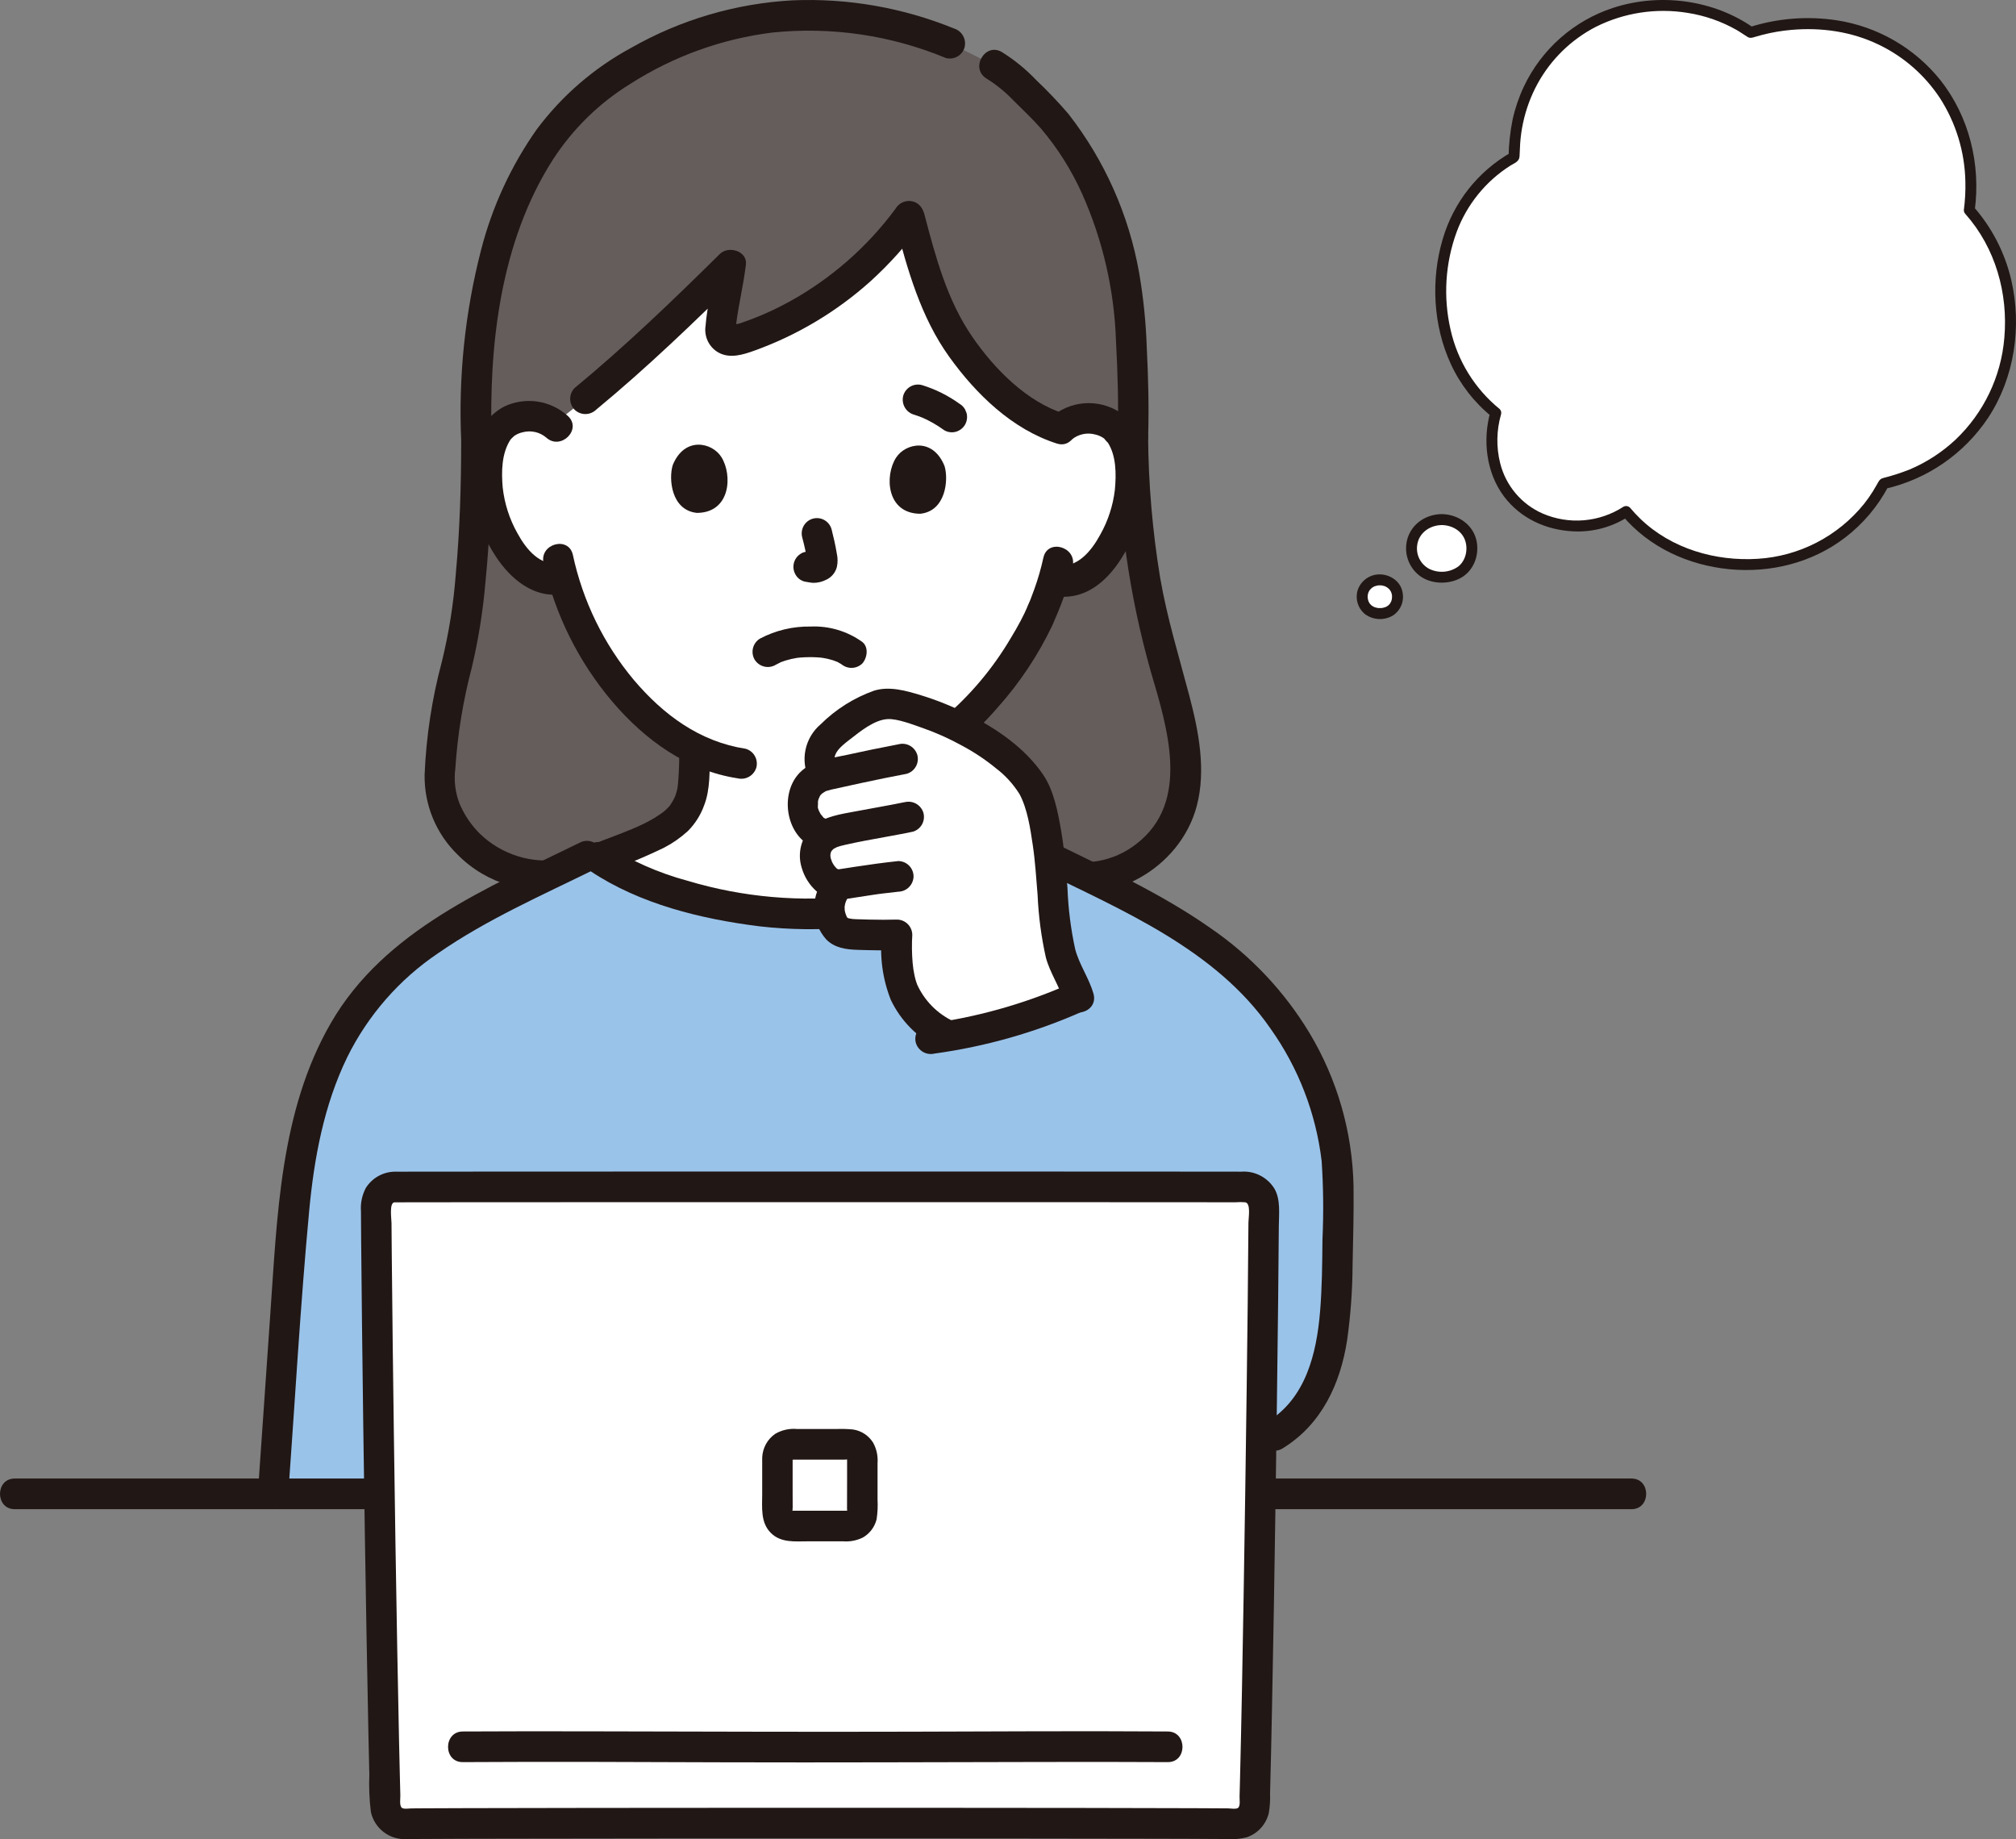 <?xml version="1.0" encoding="UTF-8"?>
<svg xmlns="http://www.w3.org/2000/svg" width="273" height="249" viewBox="0 0 273 249" fill="none">
  <rect x="0" y="0" width="273" height="249" fill="#808080" stroke="none"/>
  <path d="M76.627 118.323C66.166 120.07 59.493 111.713 59.543 105.696C59.715 100.63 60.429 95.597 61.675 90.686C63.333 84.724 64.516 74.246 64.516 59.712C63.809 38.269 69.409 22.718 78.251 14.204C83.574 9.073 95.579 2.081 109.064 2.081C115.777 1.974 122.44 3.259 128.638 5.854L134.64 8.848C137.24 10.38 138.168 11.693 140.844 14.274C147.564 20.755 152.235 32.419 152.979 42.857C153.193 45.869 153.614 53.063 153.417 59.132C153.428 69.569 154.875 79.954 157.718 89.991C159.442 95.85 161.753 103.384 159.893 109.203C157.622 116.301 149.478 120.67 142.404 118.134L76.627 118.323Z" fill="#645D5C"></path>
  <path d="M79.382 53.909C85.772 48.638 92.651 42.072 98.948 35.844C98.68 38.124 97.746 42.02 97.59 44.378C97.528 45.328 97.729 45.653 98.448 45.994C99.078 46.156 99.742 46.126 100.355 45.907C109.497 42.9 117.462 37.064 123.114 29.231C124.361 34.051 126.128 40.049 127.664 42.969C131.47 50.2 137.927 56.291 143.669 58.053C144.189 57.574 144.798 57.202 145.461 56.961C146.124 56.72 146.828 56.614 147.532 56.648C148.428 56.623 149.313 56.842 150.094 57.283C150.876 57.725 151.523 58.371 151.968 59.154C153.469 61.796 153.385 66.655 152.36 69.656C151.634 71.783 150.445 75.035 147.6 77.359C146.974 77.879 146.247 78.262 145.466 78.485C144.685 78.708 143.866 78.766 143.062 78.655L142.628 78.579C142.195 80.03 141.669 81.451 141.052 82.833C139.905 85.929 133.669 96.658 125.767 101.065C125.794 102.723 125.745 103.324 125.897 105.413C125.921 106.387 126.084 107.353 126.382 108.28C126.792 109.472 127.514 110.529 128.471 111.342C130.594 113.062 132.776 113.885 135.463 114.903L138.266 116.013C131.174 120.88 119.465 123.617 109.539 123.841C99.752 123.617 88.186 120.953 81.084 116.201L84.363 114.905C87.05 113.887 89.232 113.065 91.355 111.344C92.312 110.531 93.034 109.474 93.444 108.283C93.742 107.356 93.905 106.39 93.93 105.415C94.07 103.479 94.037 102.823 94.052 101.415C90.101 99.367 86.638 96.481 83.903 92.956C80.389 88.65 77.789 83.666 76.262 78.311C75.404 78.49 74.517 78.471 73.668 78.253C72.82 78.036 72.031 77.627 71.363 77.057C68.537 74.71 67.372 71.449 66.662 69.318C65.66 66.307 65.615 61.449 67.136 58.818C67.587 58.039 68.24 57.398 69.024 56.963C69.809 56.529 70.696 56.316 71.591 56.349C72.803 56.305 73.996 56.67 74.979 57.386C76.409 56.313 77.882 55.147 79.382 53.909Z" fill="white"></path>
  <path d="M141.29 75.508C140.976 76.954 140.566 78.376 140.064 79.767C139.908 80.207 139.634 80.946 139.516 81.236C139.404 81.504 139.278 81.765 139.165 82.033C139.155 82.057 138.851 82.811 139.006 82.432C139.127 82.139 138.796 82.888 138.728 83.029C138.563 83.375 138.39 83.711 138.213 84.048C137.791 84.846 137.34 85.629 136.869 86.399C134.456 90.492 131.378 94.149 127.763 97.217C125.817 98.884 123.516 100.077 121.037 100.703C118.453 101.296 119.547 105.296 122.132 104.702C127.352 103.501 131.717 99.707 135.146 95.737C138.089 92.436 140.555 88.732 142.468 84.737C142.538 84.584 142.604 84.43 142.671 84.275C142.6 84.441 143.113 83.231 142.953 83.596C142.825 83.888 142.967 83.577 142.988 83.531C143.088 83.311 143.178 83.086 143.271 82.863C143.427 82.49 143.578 82.114 143.723 81.735C144.369 80.07 144.886 78.357 145.268 76.611C145.813 74.008 141.842 72.896 141.294 75.509L141.29 75.508Z" fill="#211715"></path>
  <path d="M73.604 76.223C75.139 83.152 78.338 89.596 82.919 94.993C87.339 100.19 93.05 104.325 99.884 105.374C100.41 105.503 100.966 105.425 101.437 105.156C101.908 104.887 102.259 104.447 102.418 103.926C102.56 103.395 102.488 102.831 102.219 102.353C101.949 101.876 101.504 101.524 100.979 101.374C94.755 100.417 89.856 96.795 85.833 92.06C81.749 87.177 78.915 81.363 77.577 75.124C77 72.52 73.027 73.622 73.604 76.227V76.223Z" fill="#211715"></path>
  <path d="M104.997 90.029C105.247 89.895 105.499 89.77 105.755 89.645C106.196 89.433 105.315 89.802 105.822 89.619C106.008 89.551 106.192 89.484 106.38 89.425C106.889 89.271 107.408 89.151 107.933 89.067C108.33 88.999 107.711 89.079 107.982 89.061C108.135 89.051 108.288 89.029 108.442 89.017C108.811 88.989 109.183 88.973 109.558 88.97C109.901 88.966 110.247 88.974 110.596 88.992C110.754 89.001 110.914 89.011 111.073 89.026C111.138 89.031 111.743 89.112 111.232 89.034C111.752 89.11 112.265 89.226 112.768 89.379C112.976 89.444 113.191 89.56 113.403 89.606C113.348 89.594 112.974 89.399 113.211 89.527C113.296 89.574 113.391 89.613 113.479 89.659C113.609 89.727 113.737 89.799 113.86 89.877C114.032 89.985 114.495 90.341 113.848 89.837C114.241 90.213 114.762 90.422 115.304 90.422C115.846 90.422 116.368 90.213 116.761 89.837C117.438 89.096 117.672 87.613 116.761 86.905C114.726 85.448 112.267 84.716 109.772 84.826C107.389 84.782 105.033 85.342 102.921 86.453C102.452 86.734 102.112 87.188 101.974 87.719C101.836 88.249 101.91 88.814 102.182 89.289C102.465 89.756 102.917 90.093 103.443 90.232C103.968 90.371 104.526 90.299 105.001 90.033L104.997 90.029Z" fill="#211715"></path>
  <path d="M108.638 72.771C108.942 73.893 109.185 75.031 109.364 76.179L109.291 75.628C109.312 75.784 109.316 75.942 109.301 76.098L109.375 75.547C109.364 75.619 109.347 75.689 109.322 75.758L109.53 75.263C109.51 75.31 109.485 75.355 109.455 75.398L109.778 74.978C109.745 75.019 109.708 75.055 109.667 75.088L110.084 74.764C109.998 74.817 109.908 74.864 109.816 74.905L110.308 74.697C110.163 74.758 110.011 74.802 109.856 74.827L110.403 74.753C110.262 74.769 110.12 74.769 109.979 74.753L110.527 74.827C110.367 74.804 110.211 74.764 110.051 74.741C109.786 74.654 109.502 74.641 109.23 74.703C108.957 74.715 108.692 74.8 108.463 74.95C107.991 75.227 107.648 75.682 107.51 76.214C107.371 76.746 107.448 77.312 107.724 77.786C107.855 78.02 108.031 78.225 108.243 78.389C108.455 78.552 108.697 78.67 108.956 78.737C109.348 78.792 109.728 78.891 110.129 78.91C110.743 78.914 111.349 78.768 111.895 78.484C112.246 78.321 112.557 78.081 112.804 77.782C113.052 77.484 113.231 77.133 113.328 76.756C113.457 76.154 113.453 75.53 113.315 74.93C113.135 73.832 112.886 72.745 112.611 71.667C112.466 71.137 112.117 70.686 111.642 70.415C111.167 70.143 110.604 70.073 110.077 70.219C109.55 70.365 109.103 70.716 108.833 71.194C108.563 71.673 108.493 72.239 108.638 72.77V72.771Z" fill="#211715"></path>
  <path d="M91.1 62.966C90.529 64.812 90.881 69.063 94.357 69.439C98.954 69.429 99.218 64.291 97.68 61.869C96.421 59.886 92.699 59.048 91.1 62.966Z" fill="#211715"></path>
  <path d="M127.911 63.111C128.469 64.96 128.083 69.209 124.605 69.557C120.009 69.511 119.784 64.373 121.343 61.961C122.616 59.989 126.344 59.18 127.911 63.111Z" fill="#211715"></path>
  <path d="M145.124 59.517C145.565 59.151 146.087 58.897 146.646 58.778C147.205 58.658 147.785 58.676 148.335 58.831C148.777 58.93 149.192 59.123 149.554 59.396C149.442 59.309 150.205 60.192 149.94 59.803C151.188 61.633 151.169 64.22 150.97 66.338C150.716 68.465 150.045 70.519 148.995 72.382C147.766 74.644 145.875 76.961 143.062 76.579C142.517 76.582 141.994 76.801 141.608 77.189C141.222 77.578 141.004 78.104 141.002 78.653C141.016 79.199 141.237 79.718 141.621 80.104C142.004 80.49 142.52 80.713 143.062 80.727C149.158 81.547 152.889 74.887 154.43 69.948C155.804 65.55 155.813 58.739 151.638 55.815C150.199 54.889 148.499 54.464 146.798 54.602C145.096 54.741 143.486 55.437 142.215 56.584C140.225 58.357 143.148 61.281 145.129 59.517H145.124Z" fill="#211715"></path>
  <path d="M76.896 56.317C75.739 55.269 74.299 54.59 72.758 54.366C71.217 54.142 69.644 54.383 68.24 55.059C67.248 55.591 66.386 56.337 65.715 57.244C65.044 58.151 64.581 59.196 64.359 60.304C63.792 62.872 63.747 65.528 64.226 68.114C64.705 70.699 65.699 73.16 67.147 75.35C69.08 78.292 72.15 80.937 75.888 80.463C76.429 80.447 76.944 80.223 77.327 79.837C77.709 79.452 77.932 78.934 77.948 78.389C77.945 77.841 77.727 77.315 77.341 76.927C76.956 76.538 76.433 76.319 75.888 76.316C73.129 76.661 71.28 74.415 70.067 72.192C68.992 70.284 68.314 68.177 68.074 65.997C67.888 63.869 67.919 61.39 69.115 59.541C69.195 59.426 69.175 59.449 69.053 59.609C69.11 59.534 69.174 59.461 69.243 59.392C69.297 59.339 69.713 58.954 69.556 59.075C69.92 58.805 70.338 58.617 70.78 58.523C71.332 58.375 71.912 58.364 72.469 58.491C73.027 58.617 73.546 58.878 73.981 59.25C75.949 61.03 78.875 58.106 76.896 56.317Z" fill="#211715"></path>
  <path d="M121.229 30.194C122.898 36.542 124.675 42.917 128.542 48.307C132.174 53.367 137.081 58.133 143.12 60.05C145.654 60.855 146.74 56.853 144.216 56.051C139.044 54.409 134.702 50.003 131.682 45.624C128.263 40.657 126.717 34.87 125.199 29.091C124.522 26.513 120.546 27.607 121.225 30.194H121.229Z" fill="#211715"></path>
  <path d="M121.3 28.221C117.434 33.46 112.479 37.788 106.78 40.903C105.355 41.682 103.885 42.374 102.378 42.976C101.636 43.27 100.888 43.551 100.129 43.798C100.066 43.818 99.082 44.004 99.062 44.027C99.186 43.882 99.82 44.688 99.612 44.59C99.662 44.763 99.674 44.694 99.65 44.378C99.662 44.202 99.677 44.026 99.695 43.85C99.725 43.538 99.768 43.23 99.816 42.921C99.931 42.155 100.073 41.394 100.212 40.633C100.506 39.041 100.808 37.452 101.008 35.844C101.241 33.972 98.651 33.231 97.488 34.376C91.141 40.648 84.697 46.851 77.812 52.532C77.427 52.923 77.212 53.451 77.212 54.001C77.212 54.551 77.427 55.078 77.812 55.47C78.204 55.847 78.726 56.058 79.268 56.058C79.811 56.058 80.333 55.847 80.725 55.47C87.608 49.788 94.054 43.585 100.402 37.313L96.882 35.844C96.557 38.456 95.756 41.355 95.544 44.119C95.436 44.828 95.545 45.553 95.856 46.198C96.168 46.843 96.668 47.376 97.289 47.728C98.848 48.592 100.637 48.018 102.191 47.459C107.958 45.38 113.275 42.205 117.852 38.107C120.442 35.755 122.787 33.144 124.853 30.314C125.125 29.839 125.2 29.274 125.062 28.743C124.924 28.212 124.583 27.757 124.113 27.477C123.639 27.212 123.081 27.142 122.556 27.28C122.031 27.419 121.579 27.756 121.295 28.221H121.3Z" fill="#211715"></path>
  <path d="M151.351 59.131C151.398 69.864 152.902 80.541 155.821 90.864C158.03 98.381 161.315 108.556 153.877 114.261C152.35 115.457 150.553 116.253 148.646 116.58C146.739 116.907 144.781 116.754 142.947 116.134C140.433 115.27 139.353 119.271 141.851 120.133C150.185 123.008 159.813 117.635 162.062 109.113C163.35 104.228 162.312 98.961 161.051 94.184C159.649 88.861 158.04 83.654 157.102 78.212C156.065 71.904 155.52 65.525 155.471 59.131C155.432 56.465 151.311 56.457 151.35 59.131H151.351Z" fill="#211715"></path>
  <path d="M133.595 10.639C134.915 11.458 136.126 12.441 137.201 13.565C138.459 14.829 139.776 16.046 140.953 17.387C143.218 20.053 145.097 23.029 146.533 26.226C149.338 32.511 150.898 39.287 151.124 46.173C151.357 50.486 151.487 54.814 151.356 59.134C151.27 61.803 155.391 61.8 155.477 59.134C155.599 55.113 155.493 51.085 155.292 47.069C155.18 43.66 154.833 40.263 154.253 36.902C152.856 29.057 149.565 21.677 144.672 15.41C143.303 13.819 141.856 12.298 140.335 10.853C138.947 9.394 137.381 8.117 135.675 7.052C133.393 5.68 131.318 9.265 133.595 10.633V10.639Z" fill="#211715"></path>
  <path d="M129.18 3.855C122.261 1.036 114.824 -0.263 107.366 0.044C99.661 0.457 92.156 2.663 85.443 6.49C80.452 9.189 76.103 12.945 72.694 17.5C69.206 22.446 66.645 27.993 65.139 33.867C62.967 42.299 62.064 51.011 62.458 59.712C62.544 62.374 66.665 62.386 66.579 59.712C66.175 46.764 67.739 32.773 74.855 21.637C77.548 17.464 81.135 13.951 85.353 11.355C91.173 7.631 97.743 5.257 104.587 4.406C112.583 3.583 120.657 4.768 128.086 7.854C128.613 7.996 129.175 7.925 129.649 7.654C130.124 7.382 130.473 6.934 130.621 6.405C130.753 5.876 130.677 5.315 130.409 4.84C130.141 4.365 129.702 4.012 129.182 3.855H129.18Z" fill="#211715"></path>
  <path d="M62.454 59.712C62.45 65.747 62.27 71.789 61.714 77.799C61.411 81.778 60.781 85.724 59.832 89.597C58.493 94.592 57.711 99.722 57.5 104.891C57.468 106.904 57.846 108.902 58.613 110.761C59.38 112.62 60.518 114.301 61.957 115.698C65.992 119.786 71.607 121.199 77.175 120.323C77.7 120.174 78.145 119.822 78.414 119.345C78.684 118.867 78.755 118.302 78.614 117.772C78.457 117.249 78.107 116.807 77.635 116.537C77.163 116.268 76.606 116.191 76.079 116.324C74.085 116.66 72.041 116.521 70.11 115.919C68.179 115.316 66.415 114.266 64.959 112.854C63.79 111.687 62.859 110.3 62.219 108.773C61.64 107.264 61.448 105.633 61.659 104.03C61.966 99.401 62.717 94.813 63.901 90.329C64.8 86.51 65.417 82.629 65.747 78.719C66.374 72.407 66.57 66.054 66.575 59.71C66.575 57.041 62.454 57.036 62.454 59.71V59.712Z" fill="#211715"></path>
  <path d="M91.985 101.997C91.985 102.885 91.968 103.773 91.916 104.661C91.882 105.23 91.849 105.802 91.786 106.371C91.765 106.593 91.725 106.813 91.666 107.028C91.628 107.187 91.584 107.344 91.534 107.499C91.436 107.753 91.421 107.805 91.491 107.653C91.295 108.127 91.049 108.579 90.758 109.001C90.616 109.205 90.592 109.238 90.686 109.1C90.592 109.212 90.493 109.32 90.391 109.424C90.234 109.583 90.068 109.734 89.895 109.875C89.999 109.8 89.951 109.837 89.748 109.987C89.624 110.079 89.498 110.168 89.369 110.257C89.119 110.429 88.865 110.594 88.605 110.75C88.158 111.02 87.698 111.268 87.232 111.498C85.121 112.535 82.52 113.416 80.134 114.362C79.616 114.522 79.178 114.875 78.91 115.35C78.643 115.824 78.566 116.383 78.695 116.913C78.843 117.441 79.193 117.889 79.667 118.16C80.141 118.431 80.702 118.504 81.229 118.361C84.187 117.33 87.085 116.132 89.909 114.774C91.083 114.166 92.173 113.405 93.15 112.512C94.127 111.533 94.878 110.348 95.347 109.043C96.194 106.89 96.097 104.291 96.109 101.997C96.109 101.447 95.892 100.92 95.506 100.531C95.12 100.142 94.595 99.923 94.049 99.923C93.502 99.923 92.978 100.142 92.592 100.531C92.206 100.92 91.989 101.447 91.989 101.997H91.985Z" fill="#211715"></path>
  <path d="M123.712 101.997C123.724 104.289 123.626 106.89 124.474 109.043C124.944 110.349 125.694 111.533 126.672 112.512C127.649 113.405 128.739 114.166 129.913 114.774C132.737 116.132 135.634 117.33 138.592 118.361C139.119 118.504 139.68 118.431 140.155 118.16C140.629 117.889 140.979 117.441 141.127 116.913C141.26 116.383 141.184 115.822 140.916 115.347C140.647 114.872 140.208 114.519 139.688 114.362C137.307 113.419 134.692 112.532 132.59 111.498C132.121 111.268 131.661 111.02 131.216 110.75C130.958 110.593 130.701 110.428 130.451 110.257C130.324 110.168 130.198 110.079 130.073 109.987C129.87 109.837 129.821 109.8 129.927 109.875C129.753 109.735 129.587 109.584 129.43 109.424C129.327 109.32 129.229 109.212 129.135 109.1C129.228 109.238 129.204 109.205 129.062 109.001C128.771 108.579 128.525 108.128 128.33 107.653C128.399 107.805 128.385 107.753 128.286 107.499C128.236 107.344 128.193 107.187 128.155 107.028C128.096 106.813 128.056 106.593 128.034 106.371C127.972 105.803 127.938 105.23 127.905 104.661C127.852 103.773 127.84 102.885 127.835 101.997C127.835 101.447 127.618 100.92 127.232 100.531C126.845 100.142 126.321 99.923 125.775 99.923C125.228 99.923 124.704 100.142 124.318 100.531C123.932 100.92 123.714 101.447 123.714 101.997H123.712Z" fill="#211715"></path>
  <path d="M123.749 56.13C124.238 56.283 124.719 56.459 125.191 56.658L124.699 56.449C125.816 56.925 126.876 57.527 127.857 58.245C128.095 58.384 128.358 58.474 128.631 58.51C128.903 58.546 129.18 58.527 129.446 58.454C129.961 58.307 130.402 57.967 130.677 57.504C130.814 57.264 130.904 57 130.939 56.726C130.975 56.452 130.956 56.173 130.884 55.906L130.677 55.411C130.497 55.103 130.243 54.847 129.937 54.667C128.388 53.549 126.667 52.693 124.844 52.133C124.317 51.992 123.756 52.065 123.282 52.336C122.808 52.606 122.459 53.054 122.31 53.582C122.176 54.112 122.251 54.673 122.519 55.148C122.788 55.624 123.228 55.976 123.749 56.132V56.13Z" fill="#211715"></path>
  <path d="M44.475 143.745C42.029 149.582 40.512 155.772 39.98 162.085C38.727 175.098 38.332 183.471 36.976 202.247H152.581L172.66 194.293C182.199 188.552 180.887 175.74 181.222 162.085C181.376 153.371 178.683 144.846 173.555 137.822C166.032 127.137 154.063 122.044 139.721 114.92C132.872 120.471 120.182 123.6 109.533 123.841C99.317 123.607 87.167 120.716 80.173 115.566C66.423 122.367 54.583 127.219 47.644 137.822C46.424 139.703 45.364 141.684 44.475 143.745Z" fill="#9AC3E9"></path>
  <path d="M79.949 117.933C86.653 122.404 94.918 124.413 102.802 125.407C111.066 126.357 119.436 125.586 127.392 123.143C131.621 121.98 135.648 120.17 139.332 117.776C141.516 116.289 139.456 112.694 137.252 114.196C131.138 118.36 123.504 120.339 116.258 121.261C108.477 122.181 100.592 121.493 93.085 119.239C89.173 118.188 85.445 116.539 82.029 114.351C79.812 112.873 77.746 116.463 79.949 117.933Z" fill="#211715"></path>
  <path d="M220.931 200.174H1.99C-0.661 200.174 -0.665 204.322 1.99 204.322H220.931C223.583 204.322 223.587 200.174 220.931 200.174Z" fill="#211715"></path>
  <path d="M39.037 202.247C39.958 189.495 40.675 176.723 41.862 163.99C42.53 156.819 43.856 149.629 47.031 143.111C49.846 137.427 54.085 132.58 59.33 129.05C65.935 124.478 73.362 121.223 80.535 117.694C81.003 117.412 81.343 116.957 81.481 116.427C81.619 115.896 81.545 115.332 81.274 114.856C80.991 114.39 80.539 114.052 80.014 113.913C79.489 113.775 78.93 113.846 78.456 114.112C66.048 120.215 52.1 125.896 44.815 138.486C37.885 150.464 37.544 164.753 36.581 178.219C36.009 186.228 35.492 194.24 34.914 202.247C34.919 202.796 35.137 203.32 35.523 203.708C35.908 204.096 36.429 204.316 36.974 204.321C37.518 204.311 38.036 204.089 38.42 203.702C38.804 203.315 39.025 202.794 39.035 202.247H39.037Z" fill="#211715"></path>
  <path d="M173.701 196.085C178.951 192.859 181.513 187.369 182.426 181.417C182.893 178.1 183.138 174.756 183.16 171.405C183.228 167.794 183.344 164.16 183.291 160.549C183.137 153.247 181.082 146.114 177.332 139.862C173.933 134.226 169.372 129.389 163.957 125.678C157.357 121.037 149.955 117.659 142.746 114.112C142.271 113.848 141.714 113.779 141.189 113.917C140.665 114.055 140.213 114.392 139.928 114.856C139.657 115.332 139.582 115.896 139.72 116.427C139.859 116.958 140.199 117.413 140.667 117.693C151.913 123.228 164.657 128.536 172.048 139.259C175.817 144.555 178.199 150.721 178.974 157.188C179.208 160.735 179.245 164.293 179.083 167.844C179.054 171.078 179.029 174.319 178.762 177.545C178.284 183.299 176.817 189.312 171.621 192.504C169.361 193.892 171.429 197.481 173.701 196.085Z" fill="#211715"></path>
  <path d="M111.027 160.351C86.497 160.53 62.085 160.673 53.417 160.703C53.09 160.703 52.765 160.769 52.463 160.896C52.16 161.023 51.886 161.209 51.655 161.443C51.424 161.677 51.242 161.955 51.118 162.26C50.994 162.565 50.931 162.892 50.933 163.222C50.983 177.393 51.662 226.449 52.18 244.479C52.199 245.14 52.476 245.767 52.951 246.223C53.426 246.679 54.061 246.929 54.718 246.918C62.551 246.796 86.813 246.871 111.027 246.954C135.242 246.868 159.503 246.796 167.336 246.918C167.993 246.929 168.628 246.68 169.103 246.223C169.578 245.767 169.855 245.14 169.875 244.479C170.39 226.449 171.072 177.396 171.121 163.222C171.123 162.892 171.06 162.565 170.936 162.26C170.812 161.955 170.63 161.677 170.399 161.443C170.168 161.209 169.894 161.023 169.591 160.896C169.289 160.769 168.965 160.703 168.637 160.703C159.974 160.673 135.562 160.53 111.027 160.351Z" fill="white"></path>
  <path d="M53.423 158.629C52.646 158.646 51.886 158.855 51.209 159.239C50.532 159.622 49.959 160.168 49.542 160.828C49.026 161.801 48.797 162.902 48.881 164.002C48.888 165.361 48.897 166.72 48.908 168.08C48.938 171.74 48.974 175.4 49.018 179.061C49.125 188.469 49.253 197.876 49.4 207.283C49.542 216.442 49.705 225.599 49.89 234.754C49.928 236.581 49.969 238.408 50.014 240.234C49.944 241.933 50.014 243.634 50.224 245.321C50.465 246.407 51.081 247.372 51.962 248.043C52.844 248.715 53.934 249.049 55.038 248.987C55.542 248.987 56.047 248.977 56.552 248.974C60.701 248.945 64.85 248.94 69 248.932C75.653 248.919 82.307 248.911 88.961 248.907C96.782 248.902 104.603 248.899 112.424 248.9C120.208 248.9 127.991 248.903 135.775 248.909C142.171 248.914 148.568 248.923 154.965 248.936C158.755 248.945 162.545 248.947 166.336 248.98C167.185 249.042 168.038 248.959 168.859 248.735C169.585 248.483 170.237 248.051 170.754 247.478C171.271 246.906 171.636 246.212 171.816 245.46C171.964 244.586 172.021 243.7 171.988 242.814C172.084 239.198 172.167 235.582 172.236 231.964C172.427 222.541 172.589 213.118 172.722 203.695C172.859 194.507 172.979 185.32 173.082 176.132C173.119 172.749 173.15 169.366 173.174 165.984C173.186 164.331 173.432 162.442 172.592 160.95C172.124 160.184 171.455 159.563 170.66 159.154C169.864 158.744 168.973 158.562 168.082 158.628C164.533 158.619 160.985 158.616 157.437 158.618C151.158 158.614 144.879 158.612 138.6 158.611C130.891 158.611 123.18 158.611 115.468 158.611C107.531 158.611 99.595 158.611 91.658 158.611C84.697 158.611 77.736 158.612 70.775 158.616C66.093 158.616 61.411 158.619 56.73 158.625C55.629 158.625 54.529 158.627 53.429 158.631C50.778 158.641 50.773 162.788 53.429 162.779C56.479 162.768 59.528 162.77 62.578 162.768C68.385 162.764 74.191 162.762 79.997 162.761C87.36 162.761 94.724 162.761 102.088 162.761C109.925 162.761 117.763 162.761 125.599 162.761H146.95C152.185 162.761 157.42 162.764 162.655 162.769C164.201 162.769 165.744 162.771 167.286 162.774C167.733 162.736 168.182 162.736 168.63 162.774C169.417 162.922 169.066 164.839 169.059 165.515C169.012 172.922 168.92 180.328 168.825 187.733C168.702 197.279 168.561 206.825 168.402 216.37C168.265 224.578 168.12 232.787 167.916 240.995C167.897 241.744 167.878 242.493 167.858 243.242C167.847 243.648 167.995 244.518 167.639 244.773C167.371 244.965 166.614 244.832 166.277 244.829C164.813 244.817 163.348 244.809 161.883 244.806C156.797 244.786 151.711 244.774 146.626 244.771C139.586 244.761 132.543 244.755 125.498 244.753C117.714 244.75 109.931 244.75 102.147 244.753C94.816 244.753 87.484 244.758 80.153 244.768C74.472 244.774 68.79 244.784 63.109 244.799C61.267 244.804 59.426 244.811 57.585 244.82L55.739 244.833C55.402 244.833 54.685 244.958 54.427 244.76C54.057 244.476 54.225 243.517 54.213 243.073C54.194 242.319 54.175 241.564 54.156 240.81C54.112 239.054 54.071 237.297 54.034 235.54C53.944 231.386 53.863 227.232 53.79 223.078C53.618 213.537 53.468 203.996 53.34 194.455C53.226 186.214 53.129 177.973 53.05 169.733C53.038 168.35 53.027 166.971 53.017 165.594C53.017 165.022 52.674 162.823 53.429 162.776C56.056 162.615 56.075 158.466 53.423 158.629Z" fill="#211715"></path>
  <path d="M62.665 238.568C74.496 238.493 86.329 238.556 98.159 238.593C112.496 238.637 126.833 238.571 141.17 238.549C146.826 238.54 152.482 238.532 158.139 238.568C160.791 238.584 160.794 234.436 158.139 234.42C146.568 234.347 134.996 234.41 123.426 234.446C108.949 234.492 94.473 234.422 79.996 234.401C74.219 234.392 68.443 234.384 62.666 234.42C60.015 234.436 60.005 238.584 62.666 238.568H62.665Z" fill="#211715"></path>
  <path d="M103.214 197.407C103.21 199.03 103.21 200.654 103.214 202.276C103.214 204.107 102.967 206.119 104.38 207.532C105.753 208.903 107.632 208.676 109.396 208.675C110.984 208.675 112.572 208.675 114.16 208.675C115.08 208.747 116.002 208.572 116.833 208.168C117.296 207.906 117.7 207.551 118.022 207.125C118.344 206.7 118.577 206.213 118.706 205.695C118.843 204.811 118.886 203.915 118.834 203.022C118.834 202.167 118.834 201.312 118.834 200.458C118.834 199.676 118.834 198.894 118.834 198.113C118.911 197.148 118.706 196.181 118.244 195.331C117.945 194.849 117.546 194.439 117.073 194.128C116.6 193.817 116.066 193.614 115.507 193.532C114.764 193.461 114.016 193.439 113.269 193.468H107.953C106.93 193.371 105.902 193.592 105.008 194.102C104.467 194.467 104.022 194.957 103.71 195.532C103.398 196.107 103.228 196.749 103.215 197.404C103.219 197.953 103.437 198.478 103.822 198.866C104.208 199.254 104.73 199.474 105.275 199.478C105.818 199.466 106.335 199.244 106.719 198.858C107.103 198.471 107.324 197.95 107.336 197.404C107.359 196.877 107.214 197.824 107.367 197.337L107.281 197.553C107.403 197.362 107.384 197.38 107.222 197.607C107.358 197.521 107.451 197.498 107.147 197.639C107.577 197.442 106.729 197.646 107.208 197.601C106.626 197.655 107.42 197.616 107.564 197.616H114.328C114.576 197.581 114.828 197.583 115.076 197.623L114.836 197.601C115.056 197.673 115.033 197.659 114.768 197.561C115.191 197.734 114.475 197.388 114.822 197.607L114.684 197.424C114.795 197.623 114.792 197.597 114.679 197.337C114.828 197.808 114.722 196.893 114.711 197.405C114.705 197.668 114.711 197.933 114.711 198.197C114.711 198.856 114.711 199.514 114.711 200.173C114.711 201.536 114.708 202.898 114.702 204.26C114.723 204.423 114.723 204.588 114.702 204.75L114.747 204.517C114.729 204.619 114.702 204.719 114.668 204.817C114.754 204.73 114.727 204.416 114.668 204.73L114.804 204.546C114.639 204.701 114.663 204.69 114.876 204.513C114.405 204.636 115.204 204.458 114.888 204.526C114.586 204.591 115.404 204.546 114.895 204.532C114.596 204.524 114.294 204.532 113.997 204.532C112.7 204.529 111.403 204.529 110.106 204.532H108.201H107.428C107.28 204.554 107.13 204.552 106.983 204.526C107.244 204.567 107.3 204.567 107.149 204.526C106.999 204.486 107.046 204.507 107.29 204.589C106.826 204.392 107.644 204.824 107.234 204.546C107.394 204.774 107.414 204.793 107.291 204.601L107.377 204.818L107.331 204.672C107.281 204.441 107.285 204.468 107.342 204.752C107.28 204.696 107.342 204.187 107.342 204.093C107.338 203.361 107.335 202.629 107.335 201.896C107.335 200.399 107.335 198.901 107.335 197.403C107.335 196.853 107.118 196.326 106.731 195.937C106.345 195.548 105.821 195.329 105.274 195.329C104.728 195.329 104.204 195.548 103.817 195.937C103.431 196.326 103.214 196.853 103.214 197.403V197.407Z" fill="#211715"></path>
  <path d="M123.49 95.93L123.634 95.97C129.681 97.682 137.126 101.83 139.912 106.614C142.777 113.486 142.028 120.158 143.376 127.973C143.915 131.098 145.464 132.949 146.051 134.917C140.42 137.38 134.522 139.167 128.476 140.242C125.631 139.016 123.379 136.711 122.209 133.827C121.471 131.894 121.351 128.505 121.486 126.569C119.396 126.63 117.517 126.569 115.39 126.499C113.309 126.427 112.621 125.03 112.36 123.504C112.219 122.345 112.529 121.175 113.224 120.24C113.224 120.24 113.389 120.039 113.618 119.764C112.197 119.893 110.79 118.209 110.45 116.5C110.297 115.824 110.37 115.116 110.658 114.486C110.946 113.855 111.432 113.339 112.042 113.016L111.82 112.988C109.845 112.749 108.892 110.721 108.744 109.58C108.543 108.586 108.734 107.552 109.278 106.697C109.821 105.842 110.673 105.234 111.654 105.001C109.68 101.598 112.056 99.711 115.25 97.454C116.899 96.289 119.144 95.089 120.578 95.3C121.561 95.45 122.533 95.66 123.49 95.93Z" fill="white"></path>
  <path d="M126.555 142.638C133.487 141.687 140.253 139.76 146.651 136.912C147.12 136.632 147.461 136.177 147.599 135.646C147.738 135.115 147.663 134.551 147.391 134.075C147.106 133.61 146.654 133.273 146.129 133.135C145.605 132.996 145.047 133.066 144.572 133.331C138.478 135.989 132.045 137.775 125.46 138.638C124.934 138.787 124.489 139.138 124.219 139.616C123.95 140.093 123.879 140.659 124.021 141.189C124.178 141.711 124.529 142.153 125 142.423C125.472 142.692 126.029 142.769 126.555 142.638Z" fill="#211715"></path>
  <path d="M148.076 134.524C147.471 132.431 146.167 130.636 145.602 128.522C145.008 125.799 144.657 123.028 144.554 120.242C144.338 117.575 144.125 114.903 143.66 112.265C143.236 109.85 142.677 106.987 141.289 104.93C138.809 101.255 134.919 98.614 131.02 96.667C129.002 95.648 126.902 94.802 124.743 94.136C122.714 93.519 120.462 92.862 118.371 93.504C115.651 94.469 113.176 96.028 111.122 98.067C110.078 98.954 109.358 100.168 109.078 101.514C108.798 102.861 108.974 104.263 109.577 105.497C109.854 105.971 110.307 106.316 110.835 106.456C111.364 106.596 111.926 106.52 112.399 106.245C112.861 105.958 113.195 105.503 113.333 104.975C113.47 104.447 113.401 103.886 113.139 103.408C112.56 102.064 113.929 101.005 115.061 100.13C116.449 99.056 118.367 97.459 120.195 97.355C121.508 97.279 123.623 98.099 125.035 98.594C126.815 99.224 128.542 99.999 130.198 100.91C131.857 101.788 133.425 102.83 134.878 104.021C136.145 104.983 137.226 106.17 138.068 107.524C139.14 109.537 139.528 112.206 139.858 114.436C140.189 116.666 140.322 118.929 140.509 121.176C140.633 124.02 141.006 126.847 141.625 129.625C142.191 131.742 143.508 133.586 144.098 135.628C144.837 138.186 148.814 137.097 148.071 134.525L148.076 134.524Z" fill="#211715"></path>
  <path d="M121.684 100.764C119.32 101.212 116.962 101.7 114.615 102.214C112.423 102.694 109.922 102.929 108.275 104.633C105.262 107.757 106.644 114.285 111.267 114.986C111.793 115.117 112.35 115.04 112.821 114.77C113.293 114.5 113.644 114.059 113.801 113.537C114.024 112.55 113.502 111.159 112.362 110.986C112.126 110.953 111.894 110.897 111.669 110.817C111.997 110.937 111.715 110.808 111.561 110.721C111.189 110.516 111.717 110.936 111.468 110.635C111.389 110.541 111.011 110.007 111.278 110.443C111.192 110.31 111.106 110.184 111.034 110.046C110.976 109.939 110.81 109.497 110.99 110.005C110.921 109.81 110.688 109.35 110.741 109.135C110.778 109.437 110.789 109.501 110.772 109.326C110.765 109.24 110.76 109.159 110.756 109.076C110.772 108.886 110.775 108.696 110.766 108.505C110.779 108.346 110.766 108.397 110.738 108.658C110.755 108.554 110.776 108.452 110.801 108.349C110.838 108.195 110.887 108.051 110.936 107.9C110.778 108.395 110.97 107.889 111.032 107.768C111.07 107.701 111.118 107.635 111.158 107.572C110.992 107.781 110.984 107.798 111.133 107.623C111.255 107.512 111.36 107.393 111.488 107.288C111.12 107.592 111.617 107.233 111.712 107.181C111.791 107.137 111.873 107.095 111.955 107.058C111.751 107.144 111.765 107.144 111.997 107.058C112.198 107.006 112.393 106.943 112.598 106.895C113.093 106.778 113.591 106.678 114.087 106.569C114.964 106.376 115.842 106.184 116.719 105.992C118.735 105.557 120.756 105.147 122.783 104.762C123.307 104.611 123.751 104.26 124.02 103.782C124.29 103.305 124.362 102.741 124.222 102.211C124.066 101.687 123.716 101.243 123.244 100.973C122.771 100.703 122.214 100.628 121.687 100.762L121.684 100.764Z" fill="#211715"></path>
  <path d="M122.505 108.6C120.359 109.047 118.198 109.402 116.046 109.814C113.895 110.226 111.458 110.5 109.829 112.11C109.16 112.801 108.689 113.66 108.464 114.598C108.239 115.535 108.27 116.516 108.552 117.438C108.899 118.677 109.591 119.791 110.546 120.647C111.069 121.12 111.688 121.473 112.359 121.684C113.138 121.862 113.947 121.862 114.727 121.684C115.881 121.511 117.034 121.323 118.19 121.153C118.484 121.11 118.78 121.067 119.074 121.026C119.043 121.031 118.738 121.07 118.988 121.038L119.464 120.977C120.192 120.885 120.923 120.804 121.651 120.724C122.194 120.712 122.711 120.489 123.095 120.103C123.479 119.717 123.7 119.196 123.712 118.65C123.706 118.102 123.487 117.578 123.102 117.19C122.717 116.802 122.196 116.582 121.651 116.576C119.683 116.786 117.722 117.053 115.765 117.354L114.4 117.566L113.635 117.682C113.626 117.682 113.249 117.751 113.477 117.706C113.604 117.69 113.575 117.687 113.391 117.695L113.618 117.727C113.591 117.695 113.306 117.667 113.551 117.727C113.795 117.788 113.483 117.688 113.413 117.646C113.337 117.601 113.263 117.553 113.192 117.5C113.284 117.57 113.424 117.726 113.192 117.462C113.125 117.387 112.843 117.03 113.02 117.284C112.869 117.064 112.734 116.833 112.617 116.593C112.754 116.871 112.538 116.345 112.509 116.239C112.492 116.124 112.466 116.011 112.431 115.9C112.36 115.745 112.471 116.182 112.467 116.199C112.472 116.074 112.465 115.95 112.446 115.826C112.446 115.718 112.479 115.222 112.446 115.602C112.412 115.982 112.483 115.52 112.504 115.429C112.512 115.4 112.576 115.202 112.58 115.203C112.635 115.216 112.348 115.588 112.495 115.419C112.527 115.381 112.72 115.036 112.723 115.038C112.751 115.07 112.431 115.334 112.609 115.197C112.696 115.12 112.778 115.037 112.854 114.949C112.899 114.904 113.087 114.79 112.876 114.925C112.631 115.082 112.928 114.9 112.987 114.867C113.084 114.815 113.577 114.586 113.192 114.734C113.607 114.585 114.032 114.465 114.463 114.376C115.389 114.162 116.32 113.977 117.252 113.798C119.37 113.394 121.498 113.044 123.609 112.603C124.134 112.454 124.58 112.103 124.849 111.625C125.118 111.148 125.19 110.583 125.048 110.053C124.892 109.53 124.541 109.087 124.069 108.818C123.597 108.548 123.04 108.472 122.514 108.605L122.505 108.6Z" fill="#211715"></path>
  <path d="M111.44 119.193C110.603 120.376 110.19 121.811 110.269 123.26C110.349 124.71 110.915 126.09 111.876 127.174C113.018 128.346 114.576 128.548 116.126 128.598C117.911 128.656 119.696 128.689 121.481 128.643L119.421 126.569C119.11 129.556 119.525 132.574 120.629 135.363C121.98 138.2 124.247 140.492 127.059 141.864C127.534 142.129 128.091 142.199 128.616 142.06C129.141 141.922 129.592 141.585 129.877 141.12C130.148 140.644 130.223 140.08 130.084 139.55C129.946 139.019 129.606 138.564 129.138 138.283C126.945 137.262 125.189 135.484 124.186 133.271C124.126 133.137 124.127 133.14 124.192 133.28C124.135 133.131 124.084 132.98 124.038 132.828C123.961 132.58 123.899 132.328 123.843 132.075C123.719 131.507 123.633 130.931 123.585 130.352C123.477 129.095 123.461 127.832 123.539 126.573C123.535 126.025 123.316 125.5 122.931 125.112C122.545 124.724 122.024 124.504 121.479 124.5C120.232 124.532 118.989 124.529 117.739 124.5C117.138 124.486 116.537 124.467 115.936 124.447C115.586 124.446 115.237 124.404 114.896 124.322C114.638 124.183 114.715 124.214 114.6 123.966C114.709 124.202 114.542 123.821 114.515 123.739C114.456 123.557 114.409 123.372 114.375 123.184C114.416 123.437 114.367 122.797 114.369 122.778C114.357 122.918 114.43 122.433 114.44 122.39C114.543 121.988 114.731 121.613 114.989 121.29C115.261 120.814 115.336 120.249 115.198 119.718C115.06 119.187 114.719 118.732 114.25 118.452C113.775 118.188 113.218 118.117 112.693 118.256C112.168 118.394 111.716 118.731 111.431 119.196L111.44 119.193Z" fill="#211715"></path>
  <g clip-path="url(#clip0_242_324)">
    <path d="M266.677 28.451C266.82 27.385 266.892 26.31 266.893 25.234C266.893 12.251 256.9 3.197 245.032 3.197C242.335 3.179 239.652 3.584 237.081 4.398C233.609 1.98 229.472 0.707 225.245 0.754C213.521 0.754 205.36 9.692 205.076 20.279C205.055 20.604 205.037 20.931 205.028 21.263C198.897 24.69 195.122 31.125 195.122 39.467C195.122 46.37 197.885 52.165 202.553 55.9C202.202 57.121 202.028 58.386 202.035 59.656C202.035 66.386 206.796 71.21 213.711 71.21C216.02 71.218 218.28 70.537 220.202 69.254C223.948 73.74 229.704 76.439 236.665 76.439C244.514 76.439 251.558 72.236 255.08 65.467C264.757 63.269 272.254 54.918 272.254 43.568C272.254 37.528 270.13 32.327 266.677 28.451Z" fill="white"></path>
    <path d="M195.234 70.344C192.82 70.344 191.15 72.122 191.15 74.203C191.15 76.531 192.855 78.134 195.234 78.134C197.705 78.134 199.318 76.516 199.318 74.203C199.318 72.109 197.641 70.344 195.234 70.344Z" fill="white"></path>
    <path d="M186.855 78.507C186.549 78.493 186.243 78.54 185.955 78.647C185.668 78.754 185.405 78.918 185.181 79.129C184.958 79.34 184.78 79.593 184.657 79.874C184.533 80.156 184.468 80.459 184.464 80.766C184.464 82.129 185.462 83.068 186.855 83.068C188.302 83.068 189.247 82.121 189.247 80.766C189.243 80.459 189.178 80.156 189.055 79.874C188.932 79.593 188.753 79.339 188.53 79.128C188.307 78.917 188.043 78.753 187.756 78.647C187.468 78.54 187.162 78.492 186.855 78.507Z" fill="white"></path>
    <path d="M267.418 28.451C268.232 22.223 266.673 15.81 262.77 10.859C259.263 6.484 254.243 3.588 248.706 2.745C244.746 2.147 240.702 2.468 236.885 3.683L237.456 3.758C232.009 -0.062 224.713 -0.993 218.416 1.072C215.787 1.935 213.362 3.326 211.287 5.159C209.213 6.992 207.533 9.229 206.35 11.734C205.68 13.159 205.171 14.653 204.832 16.191C204.495 17.861 204.313 19.559 204.287 21.263L204.654 20.622C200.152 23.18 196.822 27.394 195.37 32.37C193.735 37.858 194.065 44.089 196.472 49.297C197.754 52.069 199.655 54.507 202.03 56.424L201.839 55.702C200.743 59.52 201.242 63.992 203.668 67.214C205.906 70.186 209.38 71.771 213.056 71.936C215.715 72.069 218.347 71.354 220.575 69.894L219.678 69.778C223.313 74.105 228.626 76.528 234.19 77.064C239.743 77.598 245.413 76.196 249.868 72.774C252.297 70.916 254.294 68.55 255.719 65.84L255.277 66.18C260.983 64.882 265.975 61.441 269.225 56.566C272.802 51.14 273.816 44.205 272.356 37.907C271.495 34.202 269.722 30.771 267.201 27.926C266.567 27.21 265.522 28.263 266.153 28.975C270.211 33.554 271.951 39.703 271.419 45.758C270.978 51 268.629 55.898 264.819 59.518C262.992 61.229 260.877 62.602 258.572 63.573C257.401 64.033 256.202 64.418 254.983 64.728C254.52 64.858 254.388 65.201 254.172 65.59C253.99 65.917 253.799 66.24 253.599 66.557C253.237 67.133 252.845 67.689 252.422 68.221C250.671 70.389 248.49 72.168 246.017 73.448C243.544 74.727 240.832 75.478 238.055 75.653C232.305 76.02 226.34 74.29 222.134 70.242C221.639 69.763 221.168 69.258 220.726 68.729C220.61 68.614 220.459 68.54 220.297 68.519C220.134 68.498 219.97 68.531 219.828 68.613C218.221 69.652 216.383 70.279 214.476 70.438C212.57 70.597 210.654 70.283 208.897 69.524C207.484 68.904 206.231 67.968 205.235 66.788C204.239 65.608 203.526 64.215 203.15 62.716C202.604 60.538 202.644 58.254 203.267 56.097C203.304 55.97 203.305 55.837 203.272 55.709C203.238 55.582 203.171 55.467 203.077 55.375C199.718 52.645 197.376 48.86 196.43 44.631C195.419 40.224 195.709 35.617 197.267 31.372C198.648 27.684 201.19 24.547 204.508 22.434C205.03 22.105 205.724 21.892 205.77 21.192C205.809 20.614 205.816 20.033 205.854 19.455C205.917 18.507 206.048 17.564 206.249 16.635C206.643 14.785 207.302 13.003 208.207 11.343C210.015 8.041 212.766 5.355 216.109 3.63C219.938 1.716 224.271 1.054 228.496 1.738C230.854 2.101 233.125 2.893 235.198 4.075C235.7 4.364 236.164 4.709 236.66 5.006C237.022 5.222 237.35 5.089 237.721 4.977C238.041 4.88 238.362 4.791 238.685 4.708C239.961 4.382 241.261 4.161 242.573 4.046C246.635 3.691 250.742 4.267 254.432 6.055C257.789 7.671 260.647 10.168 262.7 13.28C264.867 16.647 266.059 20.55 266.144 24.555C266.177 25.857 266.108 27.16 265.936 28.451C265.937 28.648 266.015 28.836 266.154 28.975C266.293 29.114 266.481 29.192 266.677 29.193C266.872 29.188 267.057 29.109 267.195 28.971C267.333 28.832 267.413 28.646 267.418 28.451Z" fill="#211715"></path>
    <path d="M195.234 69.602C193.181 69.626 191.296 70.807 190.632 72.796C190.334 73.717 190.33 74.707 190.618 75.631C190.907 76.555 191.475 77.366 192.243 77.952C193.783 79.101 196.094 79.168 197.766 78.269C199.486 77.344 200.288 75.345 199.993 73.457C199.631 71.124 197.509 69.629 195.235 69.602C194.281 69.591 194.281 71.075 195.235 71.086C196.623 71.102 197.981 71.854 198.423 73.231C198.816 74.454 198.459 75.912 197.485 76.69C196.919 77.096 196.255 77.341 195.562 77.399C194.869 77.457 194.174 77.327 193.549 77.021C192.977 76.721 192.513 76.251 192.22 75.675C191.926 75.099 191.818 74.447 191.911 73.807C192.127 72.138 193.628 71.106 195.235 71.087C196.186 71.074 196.188 69.591 195.234 69.602Z" fill="#211715"></path>
    <path d="M186.855 77.765C186.201 77.756 185.561 77.953 185.025 78.328C184.489 78.703 184.084 79.237 183.866 79.855C183.674 80.457 183.673 81.105 183.865 81.707C184.057 82.31 184.431 82.838 184.936 83.217C185.455 83.571 186.06 83.776 186.687 83.811C187.313 83.845 187.938 83.708 188.492 83.413C189.028 83.101 189.454 82.63 189.713 82.066C189.972 81.502 190.052 80.871 189.94 80.26C189.718 78.754 188.313 77.781 186.855 77.763C186.658 77.763 186.47 77.841 186.331 77.981C186.192 78.12 186.114 78.308 186.114 78.505C186.114 78.702 186.192 78.891 186.331 79.03C186.47 79.169 186.658 79.247 186.855 79.247C186.925 79.247 186.996 79.253 187.066 79.255C187.279 79.259 186.986 79.232 187.107 79.257C187.226 79.279 187.344 79.307 187.46 79.341C187.501 79.355 187.541 79.37 187.581 79.384C187.424 79.331 187.61 79.397 187.636 79.41C187.745 79.467 187.851 79.531 187.951 79.602C187.817 79.509 188.04 79.684 188.075 79.721C188.103 79.749 188.13 79.778 188.157 79.807C188.178 79.831 188.288 79.987 188.19 79.843C188.247 79.924 188.299 80.008 188.347 80.094C188.348 80.097 188.435 80.271 188.386 80.166C188.343 80.077 188.425 80.28 188.432 80.302C188.46 80.398 188.483 80.496 188.501 80.595C188.466 80.409 188.499 80.606 188.501 80.641C188.503 80.682 188.504 80.723 188.504 80.764C188.504 80.869 188.498 80.974 188.487 81.079C188.506 80.893 188.481 81.089 188.474 81.121C188.462 81.179 188.448 81.236 188.431 81.293C188.414 81.349 188.395 81.403 188.376 81.458C188.331 81.587 188.373 81.461 188.384 81.438C188.336 81.531 188.286 81.618 188.234 81.708C188.211 81.746 188.128 81.844 188.234 81.714C188.199 81.757 188.163 81.799 188.125 81.84C188.099 81.866 188.073 81.892 188.046 81.918C188.031 81.932 187.866 82.067 187.951 82.004C188.044 81.933 187.893 82.04 187.889 82.043C187.842 82.074 187.793 82.103 187.742 82.13C187.708 82.148 187.673 82.164 187.639 82.182C187.472 82.269 187.782 82.144 187.598 82.197C187.5 82.226 187.405 82.259 187.305 82.281C187.254 82.293 187.201 82.298 187.151 82.312C187.097 82.321 187.109 82.32 187.188 82.308C187.145 82.312 187.1 82.316 187.057 82.319C186.944 82.326 186.832 82.327 186.72 82.322C186.665 82.32 186.611 82.313 186.557 82.311C186.433 82.305 186.726 82.35 186.532 82.306C186.431 82.283 186.331 82.263 186.232 82.233C186.174 82.215 186.118 82.192 186.061 82.173C186.223 82.228 186.052 82.166 186.022 82.151C185.936 82.106 185.857 82.053 185.776 82.002C185.618 81.906 185.878 82.105 185.745 81.979C185.717 81.953 185.688 81.929 185.661 81.903C185.62 81.864 185.58 81.823 185.543 81.779C185.538 81.774 185.425 81.629 185.493 81.722C185.562 81.815 185.456 81.662 185.453 81.657C185.417 81.601 185.388 81.541 185.354 81.483C185.332 81.445 185.285 81.321 185.345 81.474C185.323 81.419 185.303 81.364 185.286 81.307C185.255 81.21 185.235 81.111 185.215 81.011C185.207 80.97 185.215 80.879 185.215 81.022C185.215 80.958 185.205 80.894 185.204 80.829C185.204 80.787 185.204 80.745 185.204 80.702C185.204 80.66 185.242 80.405 185.206 80.596C185.227 80.478 185.256 80.361 185.293 80.247C185.306 80.209 185.32 80.172 185.334 80.135C185.266 80.309 185.37 80.077 185.388 80.045C185.405 80.013 185.427 79.977 185.449 79.944C185.471 79.911 185.493 79.877 185.516 79.845C185.459 79.916 185.457 79.919 185.51 79.855C185.591 79.766 185.674 79.683 185.763 79.6C185.789 79.576 185.873 79.527 185.756 79.603C185.824 79.558 185.89 79.511 185.962 79.47C185.997 79.449 186.034 79.43 186.071 79.411C186.108 79.392 186.147 79.374 186.185 79.357C186.115 79.387 186.105 79.392 186.156 79.373C186.283 79.342 186.404 79.294 186.534 79.268C186.572 79.261 186.719 79.247 186.573 79.26C186.665 79.252 186.76 79.247 186.854 79.246C187.051 79.246 187.239 79.168 187.378 79.029C187.517 78.89 187.595 78.701 187.595 78.504C187.595 78.308 187.517 78.119 187.378 77.98C187.239 77.841 187.051 77.763 186.854 77.763L186.855 77.765Z" fill="#211715"></path>
  </g>
  <defs>
    <clipPath id="clip0_242_324">
      <rect width="89.283" height="83.813" fill="white" transform="translate(183.717)"></rect>
    </clipPath>
  </defs>
</svg>
